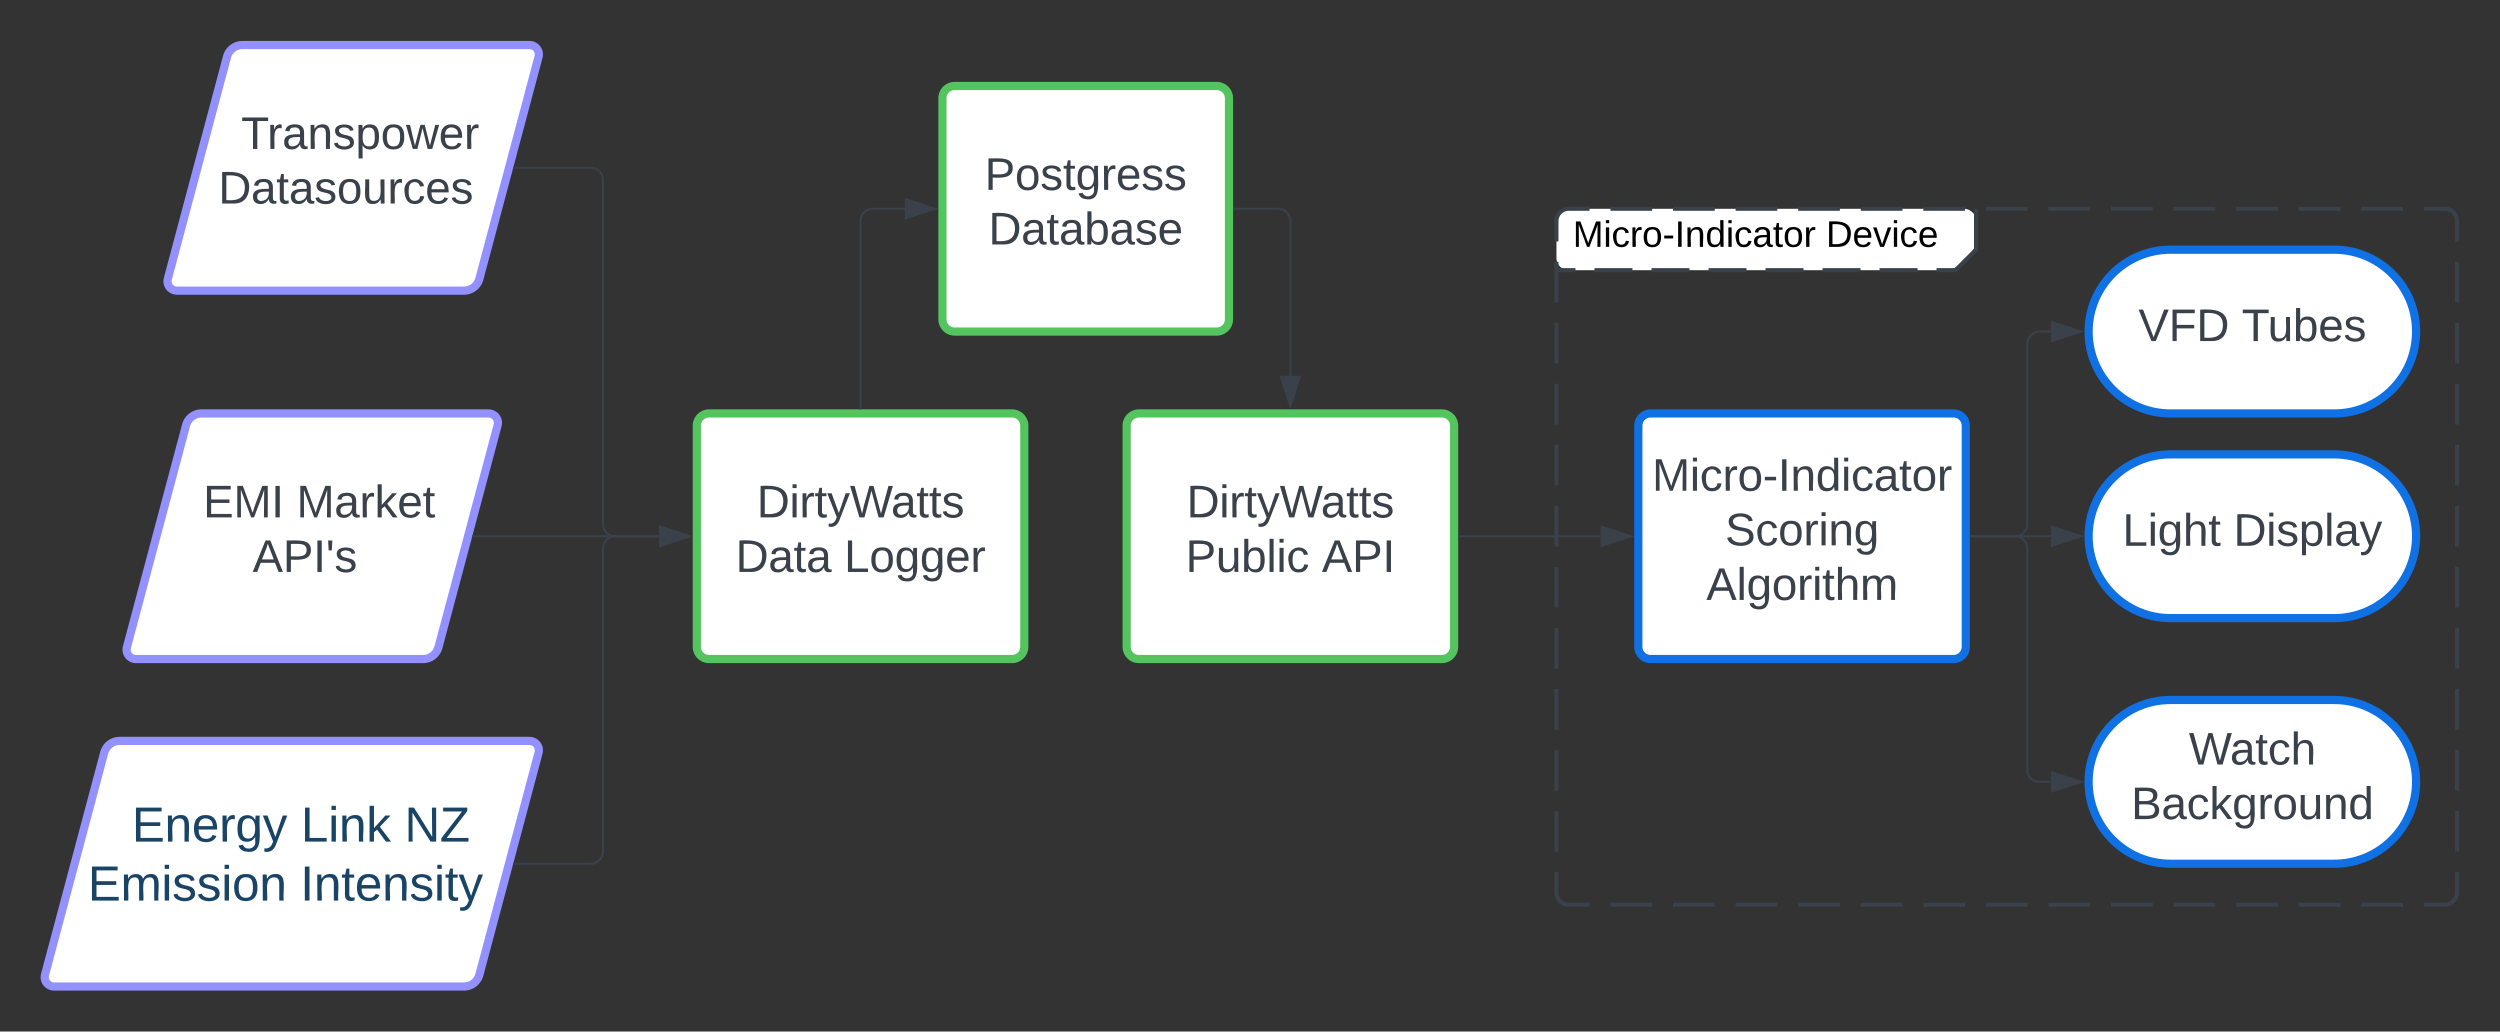<svg xmlns="http://www.w3.org/2000/svg" xmlns:xlink="http://www.w3.org/1999/xlink" xmlns:lucid="lucid" width="1221.45" height="504"><rect width="100%" height="100%" fill="#333333" stroke="none"/><g transform="translate(20.454 -2498)" lucid:page-tab-id="0_0"><path d="M740 2606a6 6 0 0 1 6-6h193a6 6 0 0 1 6 6v8a14.48 14.48 0 0 1-4.24 10.24l-1.52 1.52A14.48 14.48 0 0 1 929 2630H746a6 6 0 0 1-6-6z" fill="#fff"/><path d="M945 2600v20l-10 10H740" fill="none"/><path d="M945 2600v20l-10 10h-9.3m-9.27 0h-18.57m-9.3 0H870m-9.3 0h-18.56m-9.28 0H814.3m-9.3 0h-18.57m-9.3 0h-18.56m-9.28 0H740" stroke="#3a414a" stroke-width="2" fill="none"/><path d="M740 2606a6 6 0 0 1 6-6h428a6 6 0 0 1 6 6v328a6 6 0 0 1-6 6H746a6 6 0 0 1-6-6z" fill="none"/><path d="M766.38 2600h20.38m10.2 0h20.37m10.2 0h20.38m10.2 0h20.38m10.2 0h20.37m10.2 0h20.37m10.2 0h20.37m10.18 0h20.38m10.2 0h20.37m10.2 0h20.38m10.2 0h20.38m10.2 0h20.37m10.2 0h20.37m10.2 0H1174l.94.07.9.22.88.35.8.5.72.6.6.72.5.8.37.88.23.9.07.95v9.94m0 9.94v19.88m0 9.94v19.88m0 9.93v19.9m0 9.93v19.88m0 9.95v19.88m0 9.94v19.88m0 9.94v19.87m0 9.94v19.9m0 9.92v19.88m0 9.94v19.88m0 9.94v9.94l-.07.94-.22.9-.35.88-.5.8-.6.72-.72.6-.8.5-.88.37-.9.23-.95.07h-10.2m-10.18 0h-20.38m-10.2 0h-20.37m-10.2 0h-20.38m-10.2 0h-20.38m-10.2 0h-20.37m-10.2 0H980.4m-10.2 0h-20.37m-10.18 0h-20.38m-10.2 0h-20.37m-10.2 0H858.1m-10.2 0h-20.38m-10.2 0h-20.37m-10.2 0H766.4m-10.2 0H746l-.94-.07-.9-.22-.88-.35-.8-.5-.72-.6-.6-.72-.5-.8-.37-.88-.23-.9-.07-.95v-9.94m0-9.94v-19.88m0-9.94v-19.88m0-9.93v-19.9m0-9.93v-19.88m0-9.95v-19.88m0-9.94v-19.88m0-9.94v-19.87m0-9.94v-19.9m0-9.92v-19.88m0-9.94v-19.88m0-9.94V2606l.07-.94.22-.9.35-.88.5-.8.6-.72.72-.6.8-.5.88-.37.9-.23.95-.07h10.2" stroke="#3a414a" stroke-width="2" fill="none"/><use xlink:href="#a" transform="matrix(1,0,0,1,748,2600) translate(0 18.6)"/><use xlink:href="#b" transform="matrix(1,0,0,1,748,2600) translate(123.7 18.6)"/><path d="M90.45 2525.8A7.8 7.8 0 0 1 98 2520h140.22a4.6 4.6 0 0 1 4.45 5.8l-28.9 108.4a7.8 7.8 0 0 1-7.55 5.8H66a4.6 4.6 0 0 1-4.45-5.8z" stroke="#9391ff" stroke-width="4" fill="#fff"/><use xlink:href="#c" transform="matrix(1,0,0,1,72,2532) translate(25.388 38.778)"/><use xlink:href="#d" transform="matrix(1,0,0,1,72,2532) translate(14.221 65.444)"/><path d="M320 2706a6 6 0 0 1 6-6h148a6 6 0 0 1 6 6v108a6 6 0 0 1-6 6H326a6 6 0 0 1-6-6z" stroke="#54c45e" stroke-width="4" fill="#fff"/><use xlink:href="#e" transform="matrix(1,0,0,1,332,2712) translate(17.29 38.778)"/><use xlink:href="#f" transform="matrix(1,0,0,1,332,2712) translate(6.951 65.444)"/><use xlink:href="#g" transform="matrix(1,0,0,1,332,2712) translate(59.975 65.444)"/><path d="M70.45 2705.8A7.8 7.8 0 0 1 78 2700h140.22a4.6 4.6 0 0 1 4.45 5.8l-28.9 108.4a7.8 7.8 0 0 1-7.55 5.8H46a4.6 4.6 0 0 1-4.45-5.8z" stroke="#9391ff" stroke-width="4" fill="#fff"/><use xlink:href="#h" transform="matrix(1,0,0,1,52,2712) translate(26.807 38.778)"/><use xlink:href="#i" transform="matrix(1,0,0,1,52,2712) translate(72.425 38.778)"/><use xlink:href="#j" transform="matrix(1,0,0,1,52,2712) translate(50.949 65.444)"/><path d="M30.45 2865.8A7.8 7.8 0 0 1 38 2860h200.22a4.6 4.6 0 0 1 4.45 5.8l-28.9 108.4a7.8 7.8 0 0 1-7.55 5.8H6a4.6 4.6 0 0 1-4.45-5.8z" stroke="#9391ff" stroke-width="4" fill="#fff"/><use xlink:href="#k" transform="matrix(1,0,0,1,12,2872) translate(31.972 37.2)"/><use xlink:href="#l" transform="matrix(1,0,0,1,12,2872) translate(114.572 37.2)"/><use xlink:href="#m" transform="matrix(1,0,0,1,12,2872) translate(165.172 37.2)"/><use xlink:href="#n" transform="matrix(1,0,0,1,12,2872) translate(10.472 66)"/><use xlink:href="#o" transform="matrix(1,0,0,1,12,2872) translate(114.272 66)"/><path d="M780 2706a6 6 0 0 1 6-6h148a6 6 0 0 1 6 6v108a6 6 0 0 1-6 6H786a6 6 0 0 1-6-6z" stroke="#1071e5" stroke-width="4" fill="#fff"/><use xlink:href="#p" transform="matrix(1,0,0,1,792,2712) translate(-5.272 25.778)"/><use xlink:href="#q" transform="matrix(1,0,0,1,792,2712) translate(30.407 52.444)"/><use xlink:href="#r" transform="matrix(1,0,0,1,792,2712) translate(21.21 79.111)"/><path d="M1120 2720c22.1 0 40 17.9 40 40s-17.9 40-40 40h-80c-22.1 0-40-17.9-40-40s17.9-40 40-40z" stroke="#1071e5" stroke-width="4" fill="#fff"/><use xlink:href="#s" transform="matrix(1,0,0,1,1005,2725) translate(11.543 39.653)"/><use xlink:href="#t" transform="matrix(1,0,0,1,1005,2725) translate(65.802 39.653)"/><path d="M942.5 2760h39.12" stroke="#3a414a" fill="none"/><path d="M942.5 2760.5h-.5v-1h.5z" stroke="#3a414a" stroke-width=".05" fill="#3a414a"/><path d="M996.38 2760l-14.26 4.64v-9.28z" stroke="#3a414a" fill="#3a414a"/><path d="M1120 2620c22.1 0 40 17.9 40 40s-17.9 40-40 40h-80c-22.1 0-40-17.9-40-40s17.9-40 40-40z" stroke="#1071e5" stroke-width="4" fill="#fff"/><use xlink:href="#u" transform="matrix(1,0,0,1,1005,2625) translate(19.321 39.653)"/><use xlink:href="#v" transform="matrix(1,0,0,1,1005,2625) translate(69.815 39.653)"/><path d="M942.5 2760H964a6 6 0 0 0 6-6v-88a6 6 0 0 1 6-6h5.62" stroke="#3a414a" fill="none"/><path d="M942.5 2760.5h-.5v-1h.5z" stroke="#3a414a" stroke-width=".05" fill="#3a414a"/><path d="M996.38 2660l-14.26 4.64v-9.28z" stroke="#3a414a" fill="#3a414a"/><path d="M1120 2840c22.1 0 40 17.9 40 40s-17.9 40-40 40h-80c-22.1 0-40-17.9-40-40s17.9-40 40-40z" stroke="#1071e5" stroke-width="4" fill="#fff"/><use xlink:href="#w" transform="matrix(1,0,0,1,1005,2845) translate(43.956 26.528)"/><use xlink:href="#x" transform="matrix(1,0,0,1,1005,2845) translate(15.777 53.194)"/><path d="M942.5 2760H964a6 6 0 0 1 6 6v108a6 6 0 0 0 6 6h5.62" stroke="#3a414a" fill="none"/><path d="M942.5 2760.5h-.5v-1h.5z" stroke="#3a414a" stroke-width=".05" fill="#3a414a"/><path d="M996.38 2880l-14.26 4.64v-9.28z" stroke="#3a414a" fill="#3a414a"/><path d="M230.8 2920h37.34a6 6 0 0 0 6-6v-148a6 6 0 0 1 6-6h21.48" stroke="#3a414a" fill="none"/><path d="M230.8 2920.5h-.65l.27-1h.38z" stroke="#3a414a" stroke-width=".05" fill="#3a414a"/><path d="M316.38 2760l-14.26 4.64v-9.28z" stroke="#3a414a" fill="#3a414a"/><path d="M210.8 2760h90.82" stroke="#3a414a" fill="none"/><path d="M210.8 2760.5h-.65l.27-1h.38z" stroke="#3a414a" stroke-width=".05" fill="#3a414a"/><path d="M316.38 2760l-14.26 4.64v-9.28z" stroke="#3a414a" fill="#3a414a"/><path d="M230.8 2580h37.34a6 6 0 0 1 6 6v168a6 6 0 0 0 6 6h21.48" stroke="#3a414a" fill="none"/><path d="M230.8 2580.5h-.65l.27-1h.38z" stroke="#3a414a" stroke-width=".05" fill="#3a414a"/><path d="M316.38 2760l-14.26 4.64v-9.28z" stroke="#3a414a" fill="#3a414a"/><path d="M440 2546a6 6 0 0 1 6-6h128a6 6 0 0 1 6 6v108a6 6 0 0 1-6 6H446a6 6 0 0 1-6-6z" stroke="#54c45e" stroke-width="4" fill="#fff"/><g><use xlink:href="#y" transform="matrix(1,0,0,1,452,2552) translate(8.648 38.778)"/><use xlink:href="#z" transform="matrix(1,0,0,1,452,2552) translate(10.5 65.444)"/></g><path d="M400 2697.5V2606a6 6 0 0 1 6-6h15.62" stroke="#3a414a" fill="none"/><path d="M400.5 2698h-1v-.5h1z" stroke="#3a414a" stroke-width=".05" fill="#3a414a"/><path d="M436.38 2600l-14.26 4.64v-9.28z" stroke="#3a414a" fill="#3a414a"/><path d="M530 2706a6 6 0 0 1 6-6h148a6 6 0 0 1 6 6v108a6 6 0 0 1-6 6H536a6 6 0 0 1-6-6z" stroke="#54c45e" stroke-width="4" fill="#fff"/><g><use xlink:href="#e" transform="matrix(1,0,0,1,542,2712) translate(17.29 38.778)"/><use xlink:href="#A" transform="matrix(1,0,0,1,542,2712) translate(16.827 65.444)"/><use xlink:href="#B" transform="matrix(1,0,0,1,542,2712) translate(83.37 65.444)"/></g><path d="M692.5 2760h69.12" stroke="#3a414a" fill="none"/><path d="M692.5 2760.5h-.5v-1h.5z" stroke="#3a414a" stroke-width=".05" fill="#3a414a"/><path d="M776.38 2760l-14.26 4.64v-9.28z" stroke="#3a414a" fill="#3a414a"/><path d="M582.5 2600H604a6 6 0 0 1 6 6v75.62" stroke="#3a414a" fill="none"/><path d="M582.5 2600.5h-.5v-1h.5z" stroke="#3a414a" stroke-width=".05" fill="#3a414a"/><path d="M610 2696.38l-4.63-14.26h9.26z" stroke="#3a414a" fill="#3a414a"/><defs><path d="M240 0l2-218c-23 76-54 145-80 218h-23L58-218 59 0H30v-248h44l77 211c21-75 51-140 76-211h43V0h-30" id="C"/><path d="M24-231v-30h32v30H24zM24 0v-190h32V0H24" id="D"/><path d="M96-169c-40 0-48 33-48 73s9 75 48 75c24 0 41-14 43-38l32 2c-6 37-31 61-74 61-59 0-76-41-82-99-10-93 101-131 147-64 4 7 5 14 7 22l-32 3c-4-21-16-35-41-35" id="E"/><path d="M114-163C36-179 61-72 57 0H25l-1-190h30c1 12-1 29 2 39 6-27 23-49 58-41v29" id="F"/><path d="M100-194c62-1 85 37 85 99 1 63-27 99-86 99S16-35 15-95c0-66 28-99 85-99zM99-20c44 1 53-31 53-75 0-43-8-75-51-75s-53 32-53 75 10 74 51 75" id="G"/><path d="M16-82v-28h88v28H16" id="H"/><path d="M33 0v-248h34V0H33" id="I"/><path d="M117-194c89-4 53 116 60 194h-32v-121c0-31-8-49-39-48C34-167 62-67 57 0H25l-1-190h30c1 10-1 24 2 32 11-22 29-35 61-36" id="J"/><path d="M85-194c31 0 48 13 60 33l-1-100h32l1 261h-30c-2-10 0-23-3-31C134-8 116 4 85 4 32 4 16-35 15-94c0-66 23-100 70-100zm9 24c-40 0-46 34-46 75 0 40 6 74 45 74 42 0 51-32 51-76 0-42-9-74-50-73" id="K"/><path d="M141-36C126-15 110 5 73 4 37 3 15-17 15-53c-1-64 63-63 125-63 3-35-9-54-41-54-24 1-41 7-42 31l-33-3c5-37 33-52 76-52 45 0 72 20 72 64v82c-1 20 7 32 28 27v20c-31 9-61-2-59-35zM48-53c0 20 12 33 32 33 41-3 63-29 60-74-43 2-92-5-92 41" id="L"/><path d="M59-47c-2 24 18 29 38 22v24C64 9 27 4 27-40v-127H5v-23h24l9-43h21v43h35v23H59v120" id="M"/><g id="a"><use transform="matrix(0.05,0,0,0.05,0,0)" xlink:href="#C"/><use transform="matrix(0.05,0,0,0.05,14.95,0)" xlink:href="#D"/><use transform="matrix(0.05,0,0,0.05,18.9,0)" xlink:href="#E"/><use transform="matrix(0.05,0,0,0.05,27.9,0)" xlink:href="#F"/><use transform="matrix(0.05,0,0,0.05,33.85,0)" xlink:href="#G"/><use transform="matrix(0.05,0,0,0.05,43.85,0)" xlink:href="#H"/><use transform="matrix(0.05,0,0,0.05,49.8,0)" xlink:href="#I"/><use transform="matrix(0.05,0,0,0.05,54.8,0)" xlink:href="#J"/><use transform="matrix(0.05,0,0,0.05,64.8,0)" xlink:href="#K"/><use transform="matrix(0.05,0,0,0.05,74.8,0)" xlink:href="#D"/><use transform="matrix(0.05,0,0,0.05,78.75,0)" xlink:href="#E"/><use transform="matrix(0.05,0,0,0.05,87.75,0)" xlink:href="#L"/><use transform="matrix(0.05,0,0,0.05,97.75,0)" xlink:href="#M"/><use transform="matrix(0.05,0,0,0.05,102.75,0)" xlink:href="#G"/><use transform="matrix(0.05,0,0,0.05,112.75,0)" xlink:href="#F"/></g><path d="M30-248c118-7 216 8 213 122C240-48 200 0 122 0H30v-248zM63-27c89 8 146-16 146-99s-60-101-146-95v194" id="N"/><path d="M100-194c63 0 86 42 84 106H49c0 40 14 67 53 68 26 1 43-12 49-29l28 8c-11 28-37 45-77 45C44 4 14-33 15-96c1-61 26-98 85-98zm52 81c6-60-76-77-97-28-3 7-6 17-6 28h103" id="O"/><path d="M108 0H70L1-190h34L89-25l56-165h34" id="P"/><g id="b"><use transform="matrix(0.05,0,0,0.05,0,0)" xlink:href="#N"/><use transform="matrix(0.05,0,0,0.05,12.95,0)" xlink:href="#O"/><use transform="matrix(0.05,0,0,0.05,22.95,0)" xlink:href="#P"/><use transform="matrix(0.05,0,0,0.05,31.95,0)" xlink:href="#D"/><use transform="matrix(0.05,0,0,0.05,35.9,0)" xlink:href="#E"/><use transform="matrix(0.05,0,0,0.05,44.9,0)" xlink:href="#O"/></g><path fill="#3a414a" d="M127-220V0H93v-220H8v-28h204v28h-85" id="Q"/><path fill="#3a414a" d="M114-163C36-179 61-72 57 0H25l-1-190h30c1 12-1 29 2 39 6-27 23-49 58-41v29" id="R"/><path fill="#3a414a" d="M141-36C126-15 110 5 73 4 37 3 15-17 15-53c-1-64 63-63 125-63 3-35-9-54-41-54-24 1-41 7-42 31l-33-3c5-37 33-52 76-52 45 0 72 20 72 64v82c-1 20 7 32 28 27v20c-31 9-61-2-59-35zM48-53c0 20 12 33 32 33 41-3 63-29 60-74-43 2-92-5-92 41" id="S"/><path fill="#3a414a" d="M117-194c89-4 53 116 60 194h-32v-121c0-31-8-49-39-48C34-167 62-67 57 0H25l-1-190h30c1 10-1 24 2 32 11-22 29-35 61-36" id="T"/><path fill="#3a414a" d="M135-143c-3-34-86-38-87 0 15 53 115 12 119 90S17 21 10-45l28-5c4 36 97 45 98 0-10-56-113-15-118-90-4-57 82-63 122-42 12 7 21 19 24 35" id="U"/><path fill="#3a414a" d="M115-194c55 1 70 41 70 98S169 2 115 4C84 4 66-9 55-30l1 105H24l-1-265h31l2 30c10-21 28-34 59-34zm-8 174c40 0 45-34 45-75s-6-73-45-74c-42 0-51 32-51 76 0 43 10 73 51 73" id="V"/><path fill="#3a414a" d="M100-194c62-1 85 37 85 99 1 63-27 99-86 99S16-35 15-95c0-66 28-99 85-99zM99-20c44 1 53-31 53-75 0-43-8-75-51-75s-53 32-53 75 10 74 51 75" id="W"/><path fill="#3a414a" d="M206 0h-36l-40-164L89 0H53L-1-190h32L70-26l43-164h34l41 164 42-164h31" id="X"/><path fill="#3a414a" d="M100-194c63 0 86 42 84 106H49c0 40 14 67 53 68 26 1 43-12 49-29l28 8c-11 28-37 45-77 45C44 4 14-33 15-96c1-61 26-98 85-98zm52 81c6-60-76-77-97-28-3 7-6 17-6 28h103" id="Y"/><g id="c"><use transform="matrix(0.062,0,0,0.062,0,0)" xlink:href="#Q"/><use transform="matrix(0.062,0,0,0.062,12.716,0)" xlink:href="#R"/><use transform="matrix(0.062,0,0,0.062,20.062,0)" xlink:href="#S"/><use transform="matrix(0.062,0,0,0.062,32.407,0)" xlink:href="#T"/><use transform="matrix(0.062,0,0,0.062,44.753,0)" xlink:href="#U"/><use transform="matrix(0.062,0,0,0.062,55.864,0)" xlink:href="#V"/><use transform="matrix(0.062,0,0,0.062,68.21,0)" xlink:href="#W"/><use transform="matrix(0.062,0,0,0.062,80.556,0)" xlink:href="#X"/><use transform="matrix(0.062,0,0,0.062,96.543,0)" xlink:href="#Y"/><use transform="matrix(0.062,0,0,0.062,108.889,0)" xlink:href="#R"/></g><path fill="#3a414a" d="M30-248c118-7 216 8 213 122C240-48 200 0 122 0H30v-248zM63-27c89 8 146-16 146-99s-60-101-146-95v194" id="Z"/><path fill="#3a414a" d="M59-47c-2 24 18 29 38 22v24C64 9 27 4 27-40v-127H5v-23h24l9-43h21v43h35v23H59v120" id="aa"/><path fill="#3a414a" d="M84 4C-5 8 30-112 23-190h32v120c0 31 7 50 39 49 72-2 45-101 50-169h31l1 190h-30c-1-10 1-25-2-33-11 22-28 36-60 37" id="ab"/><path fill="#3a414a" d="M96-169c-40 0-48 33-48 73s9 75 48 75c24 0 41-14 43-38l32 2c-6 37-31 61-74 61-59 0-76-41-82-99-10-93 101-131 147-64 4 7 5 14 7 22l-32 3c-4-21-16-35-41-35" id="ac"/><g id="d"><use transform="matrix(0.062,0,0,0.062,0,0)" xlink:href="#Z"/><use transform="matrix(0.062,0,0,0.062,15.988,0)" xlink:href="#S"/><use transform="matrix(0.062,0,0,0.062,28.333,0)" xlink:href="#aa"/><use transform="matrix(0.062,0,0,0.062,34.506,0)" xlink:href="#S"/><use transform="matrix(0.062,0,0,0.062,46.852,0)" xlink:href="#U"/><use transform="matrix(0.062,0,0,0.062,57.963,0)" xlink:href="#W"/><use transform="matrix(0.062,0,0,0.062,70.309,0)" xlink:href="#ab"/><use transform="matrix(0.062,0,0,0.062,82.654,0)" xlink:href="#R"/><use transform="matrix(0.062,0,0,0.062,90,0)" xlink:href="#ac"/><use transform="matrix(0.062,0,0,0.062,101.111,0)" xlink:href="#Y"/><use transform="matrix(0.062,0,0,0.062,113.457,0)" xlink:href="#U"/></g><path fill="#3a414a" d="M24-231v-30h32v30H24zM24 0v-190h32V0H24" id="ad"/><path fill="#3a414a" d="M179-190L93 31C79 59 56 82 12 73V49c39 6 53-20 64-50L1-190h34L92-34l54-156h33" id="ae"/><path fill="#3a414a" d="M266 0h-40l-56-210L115 0H75L2-248h35L96-30l15-64 43-154h32l59 218 59-218h35" id="af"/><g id="e"><use transform="matrix(0.062,0,0,0.062,0,0)" xlink:href="#Z"/><use transform="matrix(0.062,0,0,0.062,15.988,0)" xlink:href="#ad"/><use transform="matrix(0.062,0,0,0.062,20.864,0)" xlink:href="#R"/><use transform="matrix(0.062,0,0,0.062,28.21,0)" xlink:href="#aa"/><use transform="matrix(0.062,0,0,0.062,34.383,0)" xlink:href="#ae"/><use transform="matrix(0.062,0,0,0.062,45.494,0)" xlink:href="#af"/><use transform="matrix(0.062,0,0,0.062,65.617,0)" xlink:href="#S"/><use transform="matrix(0.062,0,0,0.062,77.963,0)" xlink:href="#aa"/><use transform="matrix(0.062,0,0,0.062,84.136,0)" xlink:href="#aa"/><use transform="matrix(0.062,0,0,0.062,90.309,0)" xlink:href="#U"/></g><g id="f"><use transform="matrix(0.062,0,0,0.062,0,0)" xlink:href="#Z"/><use transform="matrix(0.062,0,0,0.062,15.988,0)" xlink:href="#S"/><use transform="matrix(0.062,0,0,0.062,28.333,0)" xlink:href="#aa"/><use transform="matrix(0.062,0,0,0.062,34.506,0)" xlink:href="#S"/></g><path fill="#3a414a" d="M30 0v-248h33v221h125V0H30" id="ag"/><path fill="#3a414a" d="M177-190C167-65 218 103 67 71c-23-6-38-20-44-43l32-5c15 47 100 32 89-28v-30C133-14 115 1 83 1 29 1 15-40 15-95c0-56 16-97 71-98 29-1 48 16 59 35 1-10 0-23 2-32h30zM94-22c36 0 50-32 50-73 0-42-14-75-50-75-39 0-46 34-46 75s6 73 46 73" id="ah"/><g id="g"><use transform="matrix(0.062,0,0,0.062,0,0)" xlink:href="#ag"/><use transform="matrix(0.062,0,0,0.062,12.346,0)" xlink:href="#W"/><use transform="matrix(0.062,0,0,0.062,24.691,0)" xlink:href="#ah"/><use transform="matrix(0.062,0,0,0.062,37.037,0)" xlink:href="#ah"/><use transform="matrix(0.062,0,0,0.062,49.383,0)" xlink:href="#Y"/><use transform="matrix(0.062,0,0,0.062,61.728,0)" xlink:href="#R"/></g><path fill="#3a414a" d="M30 0v-248h187v28H63v79h144v27H63v87h162V0H30" id="ai"/><path fill="#3a414a" d="M240 0l2-218c-23 76-54 145-80 218h-23L58-218 59 0H30v-248h44l77 211c21-75 51-140 76-211h43V0h-30" id="aj"/><path fill="#3a414a" d="M33 0v-248h34V0H33" id="ak"/><g id="h"><use transform="matrix(0.062,0,0,0.062,0,0)" xlink:href="#ai"/><use transform="matrix(0.062,0,0,0.062,14.815,0)" xlink:href="#aj"/><use transform="matrix(0.062,0,0,0.062,33.272,0)" xlink:href="#ak"/></g><path fill="#3a414a" d="M143 0L79-87 56-68V0H24v-261h32v163l83-92h37l-77 82L181 0h-38" id="al"/><g id="i"><use transform="matrix(0.062,0,0,0.062,0,0)" xlink:href="#aj"/><use transform="matrix(0.062,0,0,0.062,18.457,0)" xlink:href="#S"/><use transform="matrix(0.062,0,0,0.062,30.802,0)" xlink:href="#R"/><use transform="matrix(0.062,0,0,0.062,38.148,0)" xlink:href="#al"/><use transform="matrix(0.062,0,0,0.062,49.259,0)" xlink:href="#Y"/><use transform="matrix(0.062,0,0,0.062,61.605,0)" xlink:href="#aa"/></g><path fill="#3a414a" d="M205 0l-28-72H64L36 0H1l101-248h38L239 0h-34zm-38-99l-47-123c-12 45-31 82-46 123h93" id="am"/><path fill="#3a414a" d="M30-248c87 1 191-15 191 75 0 78-77 80-158 76V0H30v-248zm33 125c57 0 124 11 124-50 0-59-68-47-124-48v98" id="an"/><path fill="#3a414a" d="M47-170H22l-4-78h33" id="ao"/><g id="j"><use transform="matrix(0.062,0,0,0.062,0,0)" xlink:href="#am"/><use transform="matrix(0.062,0,0,0.062,14.815,0)" xlink:href="#an"/><use transform="matrix(0.062,0,0,0.062,29.63,0)" xlink:href="#ak"/><use transform="matrix(0.062,0,0,0.062,35.802,0)" xlink:href="#ao"/><use transform="matrix(0.062,0,0,0.062,40,0)" xlink:href="#U"/></g><path fill="#1a4466" d="M30 0v-248h187v28H63v79h144v27H63v87h162V0H30" id="ap"/><path fill="#1a4466" d="M117-194c89-4 53 116 60 194h-32v-121c0-31-8-49-39-48C34-167 62-67 57 0H25l-1-190h30c1 10-1 24 2 32 11-22 29-35 61-36" id="aq"/><path fill="#1a4466" d="M100-194c63 0 86 42 84 106H49c0 40 14 67 53 68 26 1 43-12 49-29l28 8c-11 28-37 45-77 45C44 4 14-33 15-96c1-61 26-98 85-98zm52 81c6-60-76-77-97-28-3 7-6 17-6 28h103" id="ar"/><path fill="#1a4466" d="M114-163C36-179 61-72 57 0H25l-1-190h30c1 12-1 29 2 39 6-27 23-49 58-41v29" id="as"/><path fill="#1a4466" d="M177-190C167-65 218 103 67 71c-23-6-38-20-44-43l32-5c15 47 100 32 89-28v-30C133-14 115 1 83 1 29 1 15-40 15-95c0-56 16-97 71-98 29-1 48 16 59 35 1-10 0-23 2-32h30zM94-22c36 0 50-32 50-73 0-42-14-75-50-75-39 0-46 34-46 75s6 73 46 73" id="at"/><path fill="#1a4466" d="M179-190L93 31C79 59 56 82 12 73V49c39 6 53-20 64-50L1-190h34L92-34l54-156h33" id="au"/><g id="k"><use transform="matrix(0.067,0,0,0.067,0,0)" xlink:href="#ap"/><use transform="matrix(0.067,0,0,0.067,16,0)" xlink:href="#aq"/><use transform="matrix(0.067,0,0,0.067,29.333,0)" xlink:href="#ar"/><use transform="matrix(0.067,0,0,0.067,42.667,0)" xlink:href="#as"/><use transform="matrix(0.067,0,0,0.067,50.6,0)" xlink:href="#at"/><use transform="matrix(0.067,0,0,0.067,63.933,0)" xlink:href="#au"/></g><path fill="#1a4466" d="M30 0v-248h33v221h125V0H30" id="av"/><path fill="#1a4466" d="M24-231v-30h32v30H24zM24 0v-190h32V0H24" id="aw"/><path fill="#1a4466" d="M143 0L79-87 56-68V0H24v-261h32v163l83-92h37l-77 82L181 0h-38" id="ax"/><g id="l"><use transform="matrix(0.067,0,0,0.067,0,0)" xlink:href="#av"/><use transform="matrix(0.067,0,0,0.067,13.333,0)" xlink:href="#aw"/><use transform="matrix(0.067,0,0,0.067,18.6,0)" xlink:href="#aq"/><use transform="matrix(0.067,0,0,0.067,31.933,0)" xlink:href="#ax"/></g><path fill="#1a4466" d="M190 0L58-211 59 0H30v-248h39L202-35l-2-213h31V0h-41" id="ay"/><path fill="#1a4466" d="M209 0H11v-25l151-195H24v-28h176v25L50-27h159V0" id="az"/><g id="m"><use transform="matrix(0.067,0,0,0.067,0,0)" xlink:href="#ay"/><use transform="matrix(0.067,0,0,0.067,17.267,0)" xlink:href="#az"/></g><path fill="#1a4466" d="M210-169c-67 3-38 105-44 169h-31v-121c0-29-5-50-35-48C34-165 62-65 56 0H25l-1-190h30c1 10-1 24 2 32 10-44 99-50 107 0 11-21 27-35 58-36 85-2 47 119 55 194h-31v-121c0-29-5-49-35-48" id="aA"/><path fill="#1a4466" d="M135-143c-3-34-86-38-87 0 15 53 115 12 119 90S17 21 10-45l28-5c4 36 97 45 98 0-10-56-113-15-118-90-4-57 82-63 122-42 12 7 21 19 24 35" id="aB"/><path fill="#1a4466" d="M100-194c62-1 85 37 85 99 1 63-27 99-86 99S16-35 15-95c0-66 28-99 85-99zM99-20c44 1 53-31 53-75 0-43-8-75-51-75s-53 32-53 75 10 74 51 75" id="aC"/><g id="n"><use transform="matrix(0.067,0,0,0.067,0,0)" xlink:href="#ap"/><use transform="matrix(0.067,0,0,0.067,16,0)" xlink:href="#aA"/><use transform="matrix(0.067,0,0,0.067,35.933,0)" xlink:href="#aw"/><use transform="matrix(0.067,0,0,0.067,41.2,0)" xlink:href="#aB"/><use transform="matrix(0.067,0,0,0.067,53.2,0)" xlink:href="#aB"/><use transform="matrix(0.067,0,0,0.067,65.2,0)" xlink:href="#aw"/><use transform="matrix(0.067,0,0,0.067,70.467,0)" xlink:href="#aC"/><use transform="matrix(0.067,0,0,0.067,83.8,0)" xlink:href="#aq"/></g><path fill="#1a4466" d="M33 0v-248h34V0H33" id="aD"/><path fill="#1a4466" d="M59-47c-2 24 18 29 38 22v24C64 9 27 4 27-40v-127H5v-23h24l9-43h21v43h35v23H59v120" id="aE"/><g id="o"><use transform="matrix(0.067,0,0,0.067,0,0)" xlink:href="#aD"/><use transform="matrix(0.067,0,0,0.067,6.667,0)" xlink:href="#aq"/><use transform="matrix(0.067,0,0,0.067,20,0)" xlink:href="#aE"/><use transform="matrix(0.067,0,0,0.067,26.667,0)" xlink:href="#ar"/><use transform="matrix(0.067,0,0,0.067,40,0)" xlink:href="#aq"/><use transform="matrix(0.067,0,0,0.067,53.333,0)" xlink:href="#aB"/><use transform="matrix(0.067,0,0,0.067,65.333,0)" xlink:href="#aw"/><use transform="matrix(0.067,0,0,0.067,70.6,0)" xlink:href="#aE"/><use transform="matrix(0.067,0,0,0.067,77.267,0)" xlink:href="#au"/></g><path fill="#3a414a" d="M16-82v-28h88v28H16" id="aF"/><path fill="#3a414a" d="M85-194c31 0 48 13 60 33l-1-100h32l1 261h-30c-2-10 0-23-3-31C134-8 116 4 85 4 32 4 16-35 15-94c0-66 23-100 70-100zm9 24c-40 0-46 34-46 75 0 40 6 74 45 74 42 0 51-32 51-76 0-42-9-74-50-73" id="aG"/><g id="p"><use transform="matrix(0.062,0,0,0.062,0,0)" xlink:href="#aj"/><use transform="matrix(0.062,0,0,0.062,18.457,0)" xlink:href="#ad"/><use transform="matrix(0.062,0,0,0.062,23.333,0)" xlink:href="#ac"/><use transform="matrix(0.062,0,0,0.062,34.444,0)" xlink:href="#R"/><use transform="matrix(0.062,0,0,0.062,41.79,0)" xlink:href="#W"/><use transform="matrix(0.062,0,0,0.062,54.136,0)" xlink:href="#aF"/><use transform="matrix(0.062,0,0,0.062,61.481,0)" xlink:href="#ak"/><use transform="matrix(0.062,0,0,0.062,67.654,0)" xlink:href="#T"/><use transform="matrix(0.062,0,0,0.062,80,0)" xlink:href="#aG"/><use transform="matrix(0.062,0,0,0.062,92.346,0)" xlink:href="#ad"/><use transform="matrix(0.062,0,0,0.062,97.222,0)" xlink:href="#ac"/><use transform="matrix(0.062,0,0,0.062,108.333,0)" xlink:href="#S"/><use transform="matrix(0.062,0,0,0.062,120.679,0)" xlink:href="#aa"/><use transform="matrix(0.062,0,0,0.062,126.852,0)" xlink:href="#W"/><use transform="matrix(0.062,0,0,0.062,139.198,0)" xlink:href="#R"/></g><path fill="#3a414a" d="M185-189c-5-48-123-54-124 2 14 75 158 14 163 119 3 78-121 87-175 55-17-10-28-26-33-46l33-7c5 56 141 63 141-1 0-78-155-14-162-118-5-82 145-84 179-34 5 7 8 16 11 25" id="aH"/><g id="q"><use transform="matrix(0.062,0,0,0.062,0,0)" xlink:href="#aH"/><use transform="matrix(0.062,0,0,0.062,14.815,0)" xlink:href="#ac"/><use transform="matrix(0.062,0,0,0.062,25.926,0)" xlink:href="#W"/><use transform="matrix(0.062,0,0,0.062,38.272,0)" xlink:href="#R"/><use transform="matrix(0.062,0,0,0.062,45.617,0)" xlink:href="#ad"/><use transform="matrix(0.062,0,0,0.062,50.494,0)" xlink:href="#T"/><use transform="matrix(0.062,0,0,0.062,62.84,0)" xlink:href="#ah"/></g><path fill="#3a414a" d="M24 0v-261h32V0H24" id="aI"/><path fill="#3a414a" d="M106-169C34-169 62-67 57 0H25v-261h32l-1 103c12-21 28-36 61-36 89 0 53 116 60 194h-32v-121c2-32-8-49-39-48" id="aJ"/><path fill="#3a414a" d="M210-169c-67 3-38 105-44 169h-31v-121c0-29-5-50-35-48C34-165 62-65 56 0H25l-1-190h30c1 10-1 24 2 32 10-44 99-50 107 0 11-21 27-35 58-36 85-2 47 119 55 194h-31v-121c0-29-5-49-35-48" id="aK"/><g id="r"><use transform="matrix(0.062,0,0,0.062,0,0)" xlink:href="#am"/><use transform="matrix(0.062,0,0,0.062,14.815,0)" xlink:href="#aI"/><use transform="matrix(0.062,0,0,0.062,19.691,0)" xlink:href="#ah"/><use transform="matrix(0.062,0,0,0.062,32.037,0)" xlink:href="#W"/><use transform="matrix(0.062,0,0,0.062,44.383,0)" xlink:href="#R"/><use transform="matrix(0.062,0,0,0.062,51.728,0)" xlink:href="#ad"/><use transform="matrix(0.062,0,0,0.062,56.605,0)" xlink:href="#aa"/><use transform="matrix(0.062,0,0,0.062,62.778,0)" xlink:href="#aJ"/><use transform="matrix(0.062,0,0,0.062,75.123,0)" xlink:href="#aK"/></g><g id="s"><use transform="matrix(0.062,0,0,0.062,0,0)" xlink:href="#ag"/><use transform="matrix(0.062,0,0,0.062,12.346,0)" xlink:href="#ad"/><use transform="matrix(0.062,0,0,0.062,17.222,0)" xlink:href="#ah"/><use transform="matrix(0.062,0,0,0.062,29.568,0)" xlink:href="#aJ"/><use transform="matrix(0.062,0,0,0.062,41.914,0)" xlink:href="#aa"/></g><g id="t"><use transform="matrix(0.062,0,0,0.062,0,0)" xlink:href="#Z"/><use transform="matrix(0.062,0,0,0.062,15.988,0)" xlink:href="#ad"/><use transform="matrix(0.062,0,0,0.062,20.864,0)" xlink:href="#U"/><use transform="matrix(0.062,0,0,0.062,31.975,0)" xlink:href="#V"/><use transform="matrix(0.062,0,0,0.062,44.321,0)" xlink:href="#aI"/><use transform="matrix(0.062,0,0,0.062,49.198,0)" xlink:href="#S"/><use transform="matrix(0.062,0,0,0.062,61.543,0)" xlink:href="#ae"/></g><path fill="#3a414a" d="M137 0h-34L2-248h35l83 218 83-218h36" id="aL"/><path fill="#3a414a" d="M63-220v92h138v28H63V0H30v-248h175v28H63" id="aM"/><g id="u"><use transform="matrix(0.062,0,0,0.062,0,0)" xlink:href="#aL"/><use transform="matrix(0.062,0,0,0.062,14.815,0)" xlink:href="#aM"/><use transform="matrix(0.062,0,0,0.062,28.333,0)" xlink:href="#Z"/></g><path fill="#3a414a" d="M115-194c53 0 69 39 70 98 0 66-23 100-70 100C84 3 66-7 56-30L54 0H23l1-261h32v101c10-23 28-34 59-34zm-8 174c40 0 45-34 45-75 0-40-5-75-45-74-42 0-51 32-51 76 0 43 10 73 51 73" id="aN"/><g id="v"><use transform="matrix(0.062,0,0,0.062,0,0)" xlink:href="#Q"/><use transform="matrix(0.062,0,0,0.062,12.716,0)" xlink:href="#ab"/><use transform="matrix(0.062,0,0,0.062,25.062,0)" xlink:href="#aN"/><use transform="matrix(0.062,0,0,0.062,37.407,0)" xlink:href="#Y"/><use transform="matrix(0.062,0,0,0.062,49.753,0)" xlink:href="#U"/></g><g id="w"><use transform="matrix(0.062,0,0,0.062,0,0)" xlink:href="#af"/><use transform="matrix(0.062,0,0,0.062,20.123,0)" xlink:href="#S"/><use transform="matrix(0.062,0,0,0.062,32.469,0)" xlink:href="#aa"/><use transform="matrix(0.062,0,0,0.062,38.642,0)" xlink:href="#ac"/><use transform="matrix(0.062,0,0,0.062,49.753,0)" xlink:href="#aJ"/></g><path fill="#3a414a" d="M160-131c35 5 61 23 61 61C221 17 115-2 30 0v-248c76 3 177-17 177 60 0 33-19 50-47 57zm-97-11c50-1 110 9 110-42 0-47-63-36-110-37v79zm0 115c55-2 124 14 124-45 0-56-70-42-124-44v89" id="aO"/><g id="x"><use transform="matrix(0.062,0,0,0.062,0,0)" xlink:href="#aO"/><use transform="matrix(0.062,0,0,0.062,14.815,0)" xlink:href="#S"/><use transform="matrix(0.062,0,0,0.062,27.16,0)" xlink:href="#ac"/><use transform="matrix(0.062,0,0,0.062,38.272,0)" xlink:href="#al"/><use transform="matrix(0.062,0,0,0.062,49.383,0)" xlink:href="#ah"/><use transform="matrix(0.062,0,0,0.062,61.728,0)" xlink:href="#R"/><use transform="matrix(0.062,0,0,0.062,69.074,0)" xlink:href="#W"/><use transform="matrix(0.062,0,0,0.062,81.42,0)" xlink:href="#ab"/><use transform="matrix(0.062,0,0,0.062,93.765,0)" xlink:href="#T"/><use transform="matrix(0.062,0,0,0.062,106.111,0)" xlink:href="#aG"/></g><g id="y"><use transform="matrix(0.062,0,0,0.062,0,0)" xlink:href="#an"/><use transform="matrix(0.062,0,0,0.062,14.815,0)" xlink:href="#W"/><use transform="matrix(0.062,0,0,0.062,27.16,0)" xlink:href="#U"/><use transform="matrix(0.062,0,0,0.062,38.272,0)" xlink:href="#aa"/><use transform="matrix(0.062,0,0,0.062,44.444,0)" xlink:href="#ah"/><use transform="matrix(0.062,0,0,0.062,56.79,0)" xlink:href="#R"/><use transform="matrix(0.062,0,0,0.062,64.136,0)" xlink:href="#Y"/><use transform="matrix(0.062,0,0,0.062,76.481,0)" xlink:href="#U"/><use transform="matrix(0.062,0,0,0.062,87.593,0)" xlink:href="#U"/></g><g id="z"><use transform="matrix(0.062,0,0,0.062,0,0)" xlink:href="#Z"/><use transform="matrix(0.062,0,0,0.062,15.988,0)" xlink:href="#S"/><use transform="matrix(0.062,0,0,0.062,28.333,0)" xlink:href="#aa"/><use transform="matrix(0.062,0,0,0.062,34.506,0)" xlink:href="#S"/><use transform="matrix(0.062,0,0,0.062,46.852,0)" xlink:href="#aN"/><use transform="matrix(0.062,0,0,0.062,59.198,0)" xlink:href="#S"/><use transform="matrix(0.062,0,0,0.062,71.543,0)" xlink:href="#U"/><use transform="matrix(0.062,0,0,0.062,82.654,0)" xlink:href="#Y"/></g><g id="A"><use transform="matrix(0.062,0,0,0.062,0,0)" xlink:href="#an"/><use transform="matrix(0.062,0,0,0.062,14.815,0)" xlink:href="#ab"/><use transform="matrix(0.062,0,0,0.062,27.16,0)" xlink:href="#aN"/><use transform="matrix(0.062,0,0,0.062,39.506,0)" xlink:href="#aI"/><use transform="matrix(0.062,0,0,0.062,44.383,0)" xlink:href="#ad"/><use transform="matrix(0.062,0,0,0.062,49.259,0)" xlink:href="#ac"/></g><g id="B"><use transform="matrix(0.062,0,0,0.062,0,0)" xlink:href="#am"/><use transform="matrix(0.062,0,0,0.062,14.815,0)" xlink:href="#an"/><use transform="matrix(0.062,0,0,0.062,29.63,0)" xlink:href="#ak"/></g></defs></g></svg>